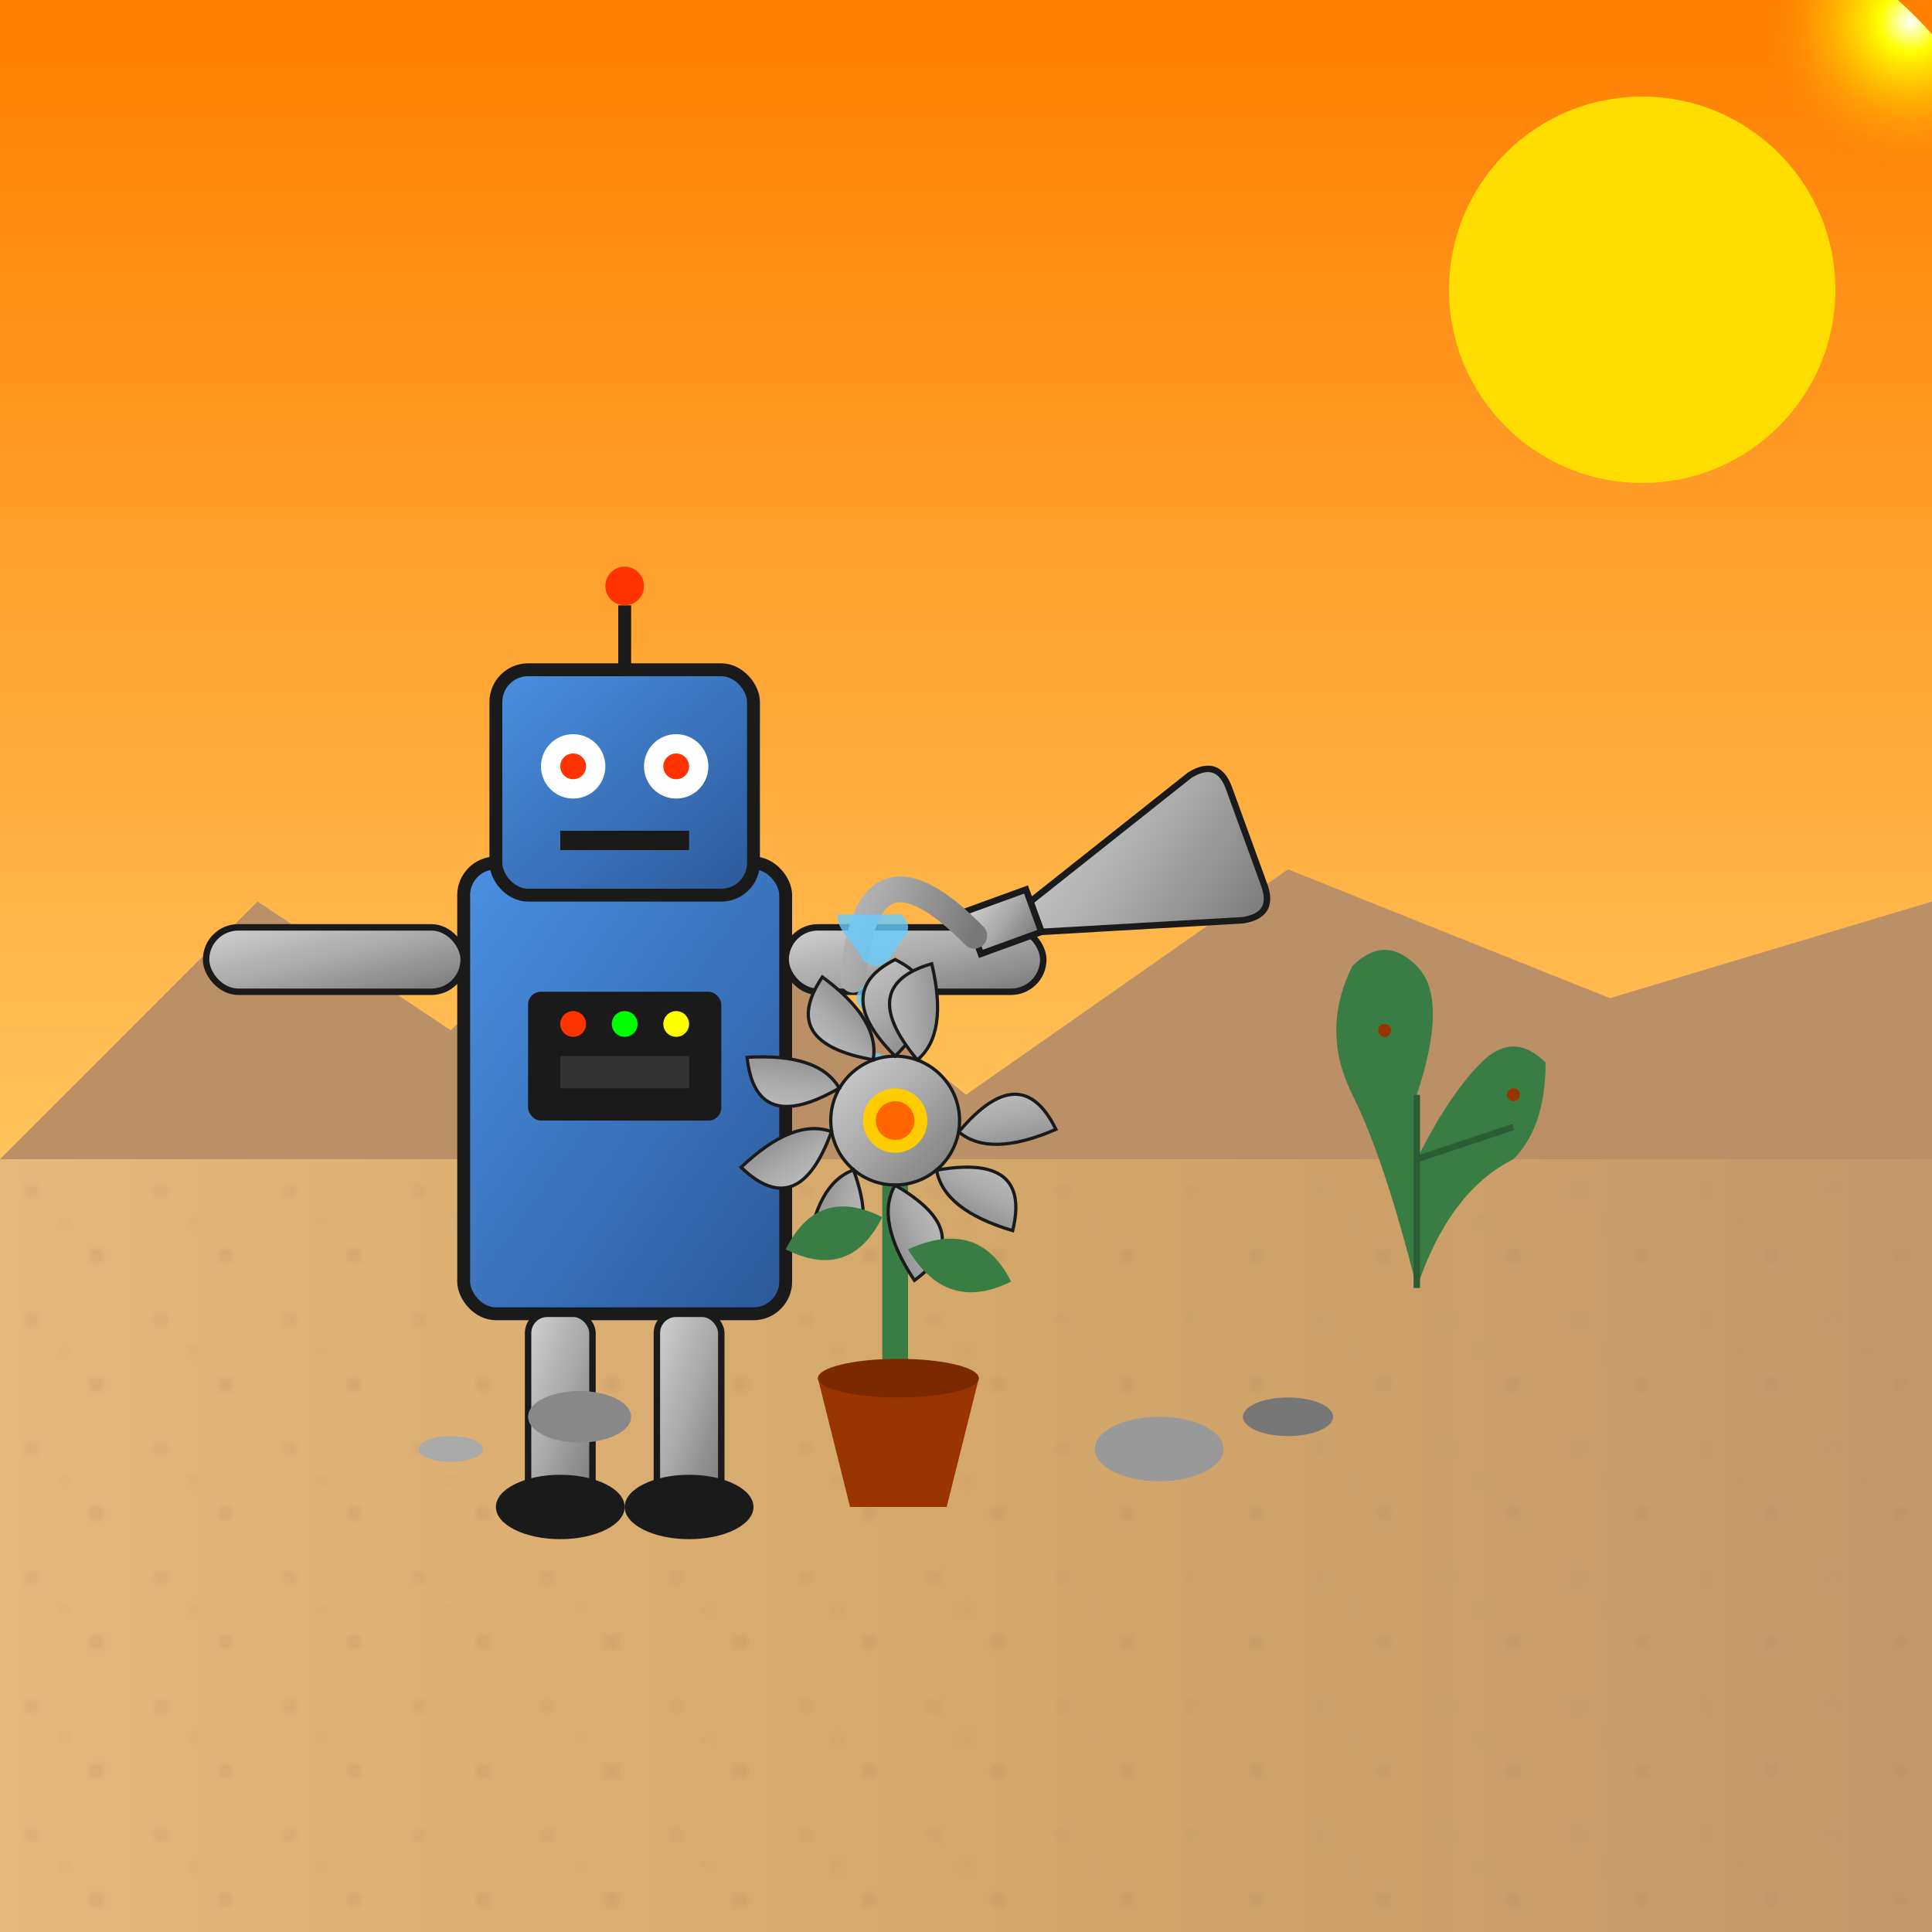 <svg xmlns="http://www.w3.org/2000/svg" viewBox="0 0 300 300">
  <!-- Desert Background with Gradient -->
  <defs>
    <linearGradient id="skyGradient" x1="0%" y1="0%" x2="0%" y2="100%">
      <stop offset="0%" stop-color="#ff7e00" />
      <stop offset="100%" stop-color="#ffcc66" />
    </linearGradient>
    <linearGradient id="sandGradient" x1="0%" y1="0%" x2="100%" y2="0%">
      <stop offset="0%" stop-color="#e6b87d" />
      <stop offset="50%" stop-color="#d4a76a" />
      <stop offset="100%" stop-color="#c4976b" />
    </linearGradient>
    <radialGradient id="sunGlow" cx="85%" cy="15%" r="20%" fx="85%" fy="15%">
      <stop offset="0%" stop-color="#ffffff" />
      <stop offset="20%" stop-color="#ffff00" />
      <stop offset="100%" stop-color="#ff7e00" stop-opacity="0" />
    </radialGradient>
    <linearGradient id="metalGradient" x1="0%" y1="0%" x2="100%" y2="100%">
      <stop offset="0%" stop-color="#d1d1d1" />
      <stop offset="50%" stop-color="#a8a8a8" />
      <stop offset="100%" stop-color="#787878" />
    </linearGradient>
    <linearGradient id="robotGradient" x1="0%" y1="0%" x2="100%" y2="100%">
      <stop offset="0%" stop-color="#4a90e2" />
      <stop offset="100%" stop-color="#2c5999" />
    </linearGradient>
    <filter id="shadow" x="-20%" y="-20%" width="140%" height="140%">
      <feGaussianBlur in="SourceAlpha" stdDeviation="3" />
      <feOffset dx="2" dy="4" result="offsetblur" />
      <feComponentTransfer>
        <feFuncA type="linear" slope="0.5" />
      </feComponentTransfer>
      <feMerge>
        <feMergeNode />
        <feMergeNode in="SourceGraphic" />
      </feMerge>
    </filter>
    <pattern id="sandPattern" width="20" height="20" patternUnits="userSpaceOnUse">
      <circle cx="5" cy="5" r="1" fill="#c4976b" />
      <circle cx="15" cy="15" r="1" fill="#b58a62" />
      <circle cx="10" cy="10" r="0.5" fill="#a87c58" />
    </pattern>
  </defs>

  <!-- Sky and Sun -->
  <rect x="0" y="0" width="300" height="200" fill="url(#skyGradient)" />
  <circle cx="255" cy="45" r="30" fill="#ffdd00" />
  <circle cx="255" cy="45" r="60" fill="url(#sunGlow)" />
  
  <!-- Desert Ground -->
  <rect x="0" y="180" width="300" height="120" fill="url(#sandGradient)" />
  <rect x="0" y="180" width="300" height="120" fill="url(#sandPattern)" fill-opacity="0.3" />
  
  <!-- Distant Mountains -->
  <polygon points="0,180 40,140 70,160 100,130 150,170 200,135 250,155 300,140 300,180" fill="#c4976b" />
  <polygon points="0,180 40,140 70,160 100,130 150,170 200,135 250,155 300,140 300,180" fill="#b58a62" fill-opacity="0.5" />
  
  <!-- Robot -->
  <g filter="url(#shadow)">
    <!-- Robot Body -->
    <rect x="70" y="130" width="50" height="70" rx="5" ry="5" fill="url(#robotGradient)" stroke="#1a1a1a" stroke-width="2" />
    
    <!-- Robot Head -->
    <rect x="75" y="100" width="40" height="35" rx="5" ry="5" fill="url(#robotGradient)" stroke="#1a1a1a" stroke-width="2" />
    
    <!-- Robot Eyes -->
    <circle cx="87" cy="115" r="5" fill="#ffffff" />
    <circle cx="87" cy="115" r="2" fill="#ff3300" />
    <circle cx="103" cy="115" r="5" fill="#ffffff" />
    <circle cx="103" cy="115" r="2" fill="#ff3300" />
    
    <!-- Robot Mouth -->
    <rect x="85" y="125" width="20" height="3" fill="#1a1a1a" />
    
    <!-- Robot Arms -->
    <rect x="120" y="140" width="40" height="10" rx="5" ry="5" fill="url(#metalGradient)" stroke="#1a1a1a" stroke-width="1" />
    <rect x="30" y="140" width="40" height="10" rx="5" ry="5" fill="url(#metalGradient)" stroke="#1a1a1a" stroke-width="1" />
    
    <!-- Robot Legs -->
    <rect x="80" y="200" width="10" height="30" rx="3" ry="3" fill="url(#metalGradient)" stroke="#1a1a1a" stroke-width="1" />
    <rect x="100" y="200" width="10" height="30" rx="3" ry="3" fill="url(#metalGradient)" stroke="#1a1a1a" stroke-width="1" />
    
    <!-- Robot Feet -->
    <ellipse cx="85" cy="230" rx="10" ry="5" fill="#1a1a1a" />
    <ellipse cx="105" cy="230" rx="10" ry="5" fill="#1a1a1a" />
    
    <!-- Robot Antenna -->
    <line x1="95" y1="100" x2="95" y2="90" stroke="#1a1a1a" stroke-width="2" />
    <circle cx="95" cy="87" r="3" fill="#ff3300" />
    
    <!-- Robot Panel -->
    <rect x="80" y="150" width="30" height="20" rx="2" ry="2" fill="#1a1a1a" />
    <circle cx="87" cy="155" r="2" fill="#ff3300" />
    <circle cx="95" cy="155" r="2" fill="#00ff00" />
    <circle cx="103" cy="155" r="2" fill="#ffff00" />
    <rect x="85" y="160" width="20" height="5" fill="#333333" />
  </g>
  
  <!-- Watering Can -->
  <g transform="rotate(-20, 160, 140)">
    <path d="M160,140 L190,130 Q195,129 195,134 L195,150 Q195,155 190,154 L160,145 Z" fill="url(#metalGradient)" stroke="#1a1a1a" stroke-width="1" />
    <rect x="150" y="138" width="10" height="7" fill="url(#metalGradient)" stroke="#1a1a1a" stroke-width="1" />
    <path d="M150,142 Q140,120 130,142" fill="none" stroke="url(#metalGradient)" stroke-width="4" stroke-linecap="round" />
  </g>
  
  <!-- Water Drops -->
  <g fill="#66ccff" fill-opacity="0.8">
    <path d="M130,142 Q130,144 132,146 L134,149 Q136,151 138,149 L140,146 Q142,144 140,142 Z" />
    <circle cx="135" cy="155" r="2" />
    <circle cx="138" cy="160" r="1.5" />
    <circle cx="132" cy="162" r="1" />
    <circle cx="136" cy="165" r="1.5" />
  </g>
  
  <!-- Metallic Flower -->
  <g filter="url(#shadow)">
    <!-- Flower Stem -->
    <rect x="135" y="170" width="4" height="40" rx="2" ry="2" fill="#3a7d44" />
    
    <!-- Flower Pot -->
    <path d="M125,210 L150,210 L145,230 L130,230 Z" fill="#993300" />
    <ellipse cx="137.5" cy="210" rx="12.5" ry="3" fill="#7a2900" />
    
    <!-- Flower Petals -->
    <g transform="translate(137, 170)">
      <!-- Base -->
      <circle cx="0" cy="0" r="10" fill="url(#metalGradient)" stroke="#1a1a1a" stroke-width="0.5" />
      
      <!-- Petals -->
      <g fill="url(#metalGradient)" stroke="#1a1a1a" stroke-width="0.5">
        <path d="M0,-10 Q-10,-20 0,-25 Q10,-20 0,-10 Z" />
        <path d="M8.7,-5 Q8.7,-20 20,-15 Q15,-5 8.7,-5 Z" transform="rotate(40)" />
        <path d="M8.7,-5 Q8.7,-20 20,-15 Q15,-5 8.7,-5 Z" transform="rotate(80)" />
        <path d="M8.7,-5 Q8.7,-20 20,-15 Q15,-5 8.7,-5 Z" transform="rotate(120)" />
        <path d="M8.7,-5 Q8.7,-20 20,-15 Q15,-5 8.7,-5 Z" transform="rotate(160)" />
        <path d="M8.7,-5 Q8.7,-20 20,-15 Q15,-5 8.7,-5 Z" transform="rotate(200)" />
        <path d="M8.7,-5 Q8.7,-20 20,-15 Q15,-5 8.7,-5 Z" transform="rotate(240)" />
        <path d="M8.7,-5 Q8.7,-20 20,-15 Q15,-5 8.7,-5 Z" transform="rotate(280)" />
        <path d="M8.7,-5 Q8.7,-20 20,-15 Q15,-5 8.7,-5 Z" transform="rotate(320)" />
      </g>
      
      <!-- Center -->
      <circle cx="0" cy="0" r="5" fill="#ffcc00" />
      <circle cx="0" cy="0" r="3" fill="#ff6600" />
    </g>
    
    <!-- Leaves -->
    <path d="M139,190 Q150,185 155,195 Q145,200 139,190 Z" fill="#3a7d44" />
    <path d="M135,185 Q125,180 120,190 Q130,195 135,185 Z" fill="#3a7d44" />
  </g>
  
  <!-- Cactus -->
  <g transform="translate(220, 200)">
    <path d="M0,0 Q-5,-20 -10,-30 Q-15,-40 -10,-50 Q-5,-55 0,-50 Q5,-45 0,-30 Z" fill="#3a7d44" />
    <path d="M0,0 Q5,-15 15,-20 Q20,-25 20,-35 Q15,-40 10,-35 Q5,-30 0,-20 Z" fill="#3a7d44" />
    <path d="M0,0 L0,-30" fill="none" stroke="#2a5d34" stroke-width="1" />
    <path d="M0,-20 L15,-25" fill="none" stroke="#2a5d34" stroke-width="1" />
    <circle cx="-5" cy="-40" r="1" fill="#993300" />
    <circle cx="15" cy="-30" r="1" fill="#993300" />
  </g>
  
  <!-- Small Stones -->
  <ellipse cx="180" cy="225" rx="10" ry="5" fill="#999999" />
  <ellipse cx="200" cy="220" rx="7" ry="3" fill="#777777" />
  <ellipse cx="90" cy="220" rx="8" ry="4" fill="#888888" />
  <ellipse cx="70" cy="225" rx="5" ry="2" fill="#aaaaaa" />
</svg>